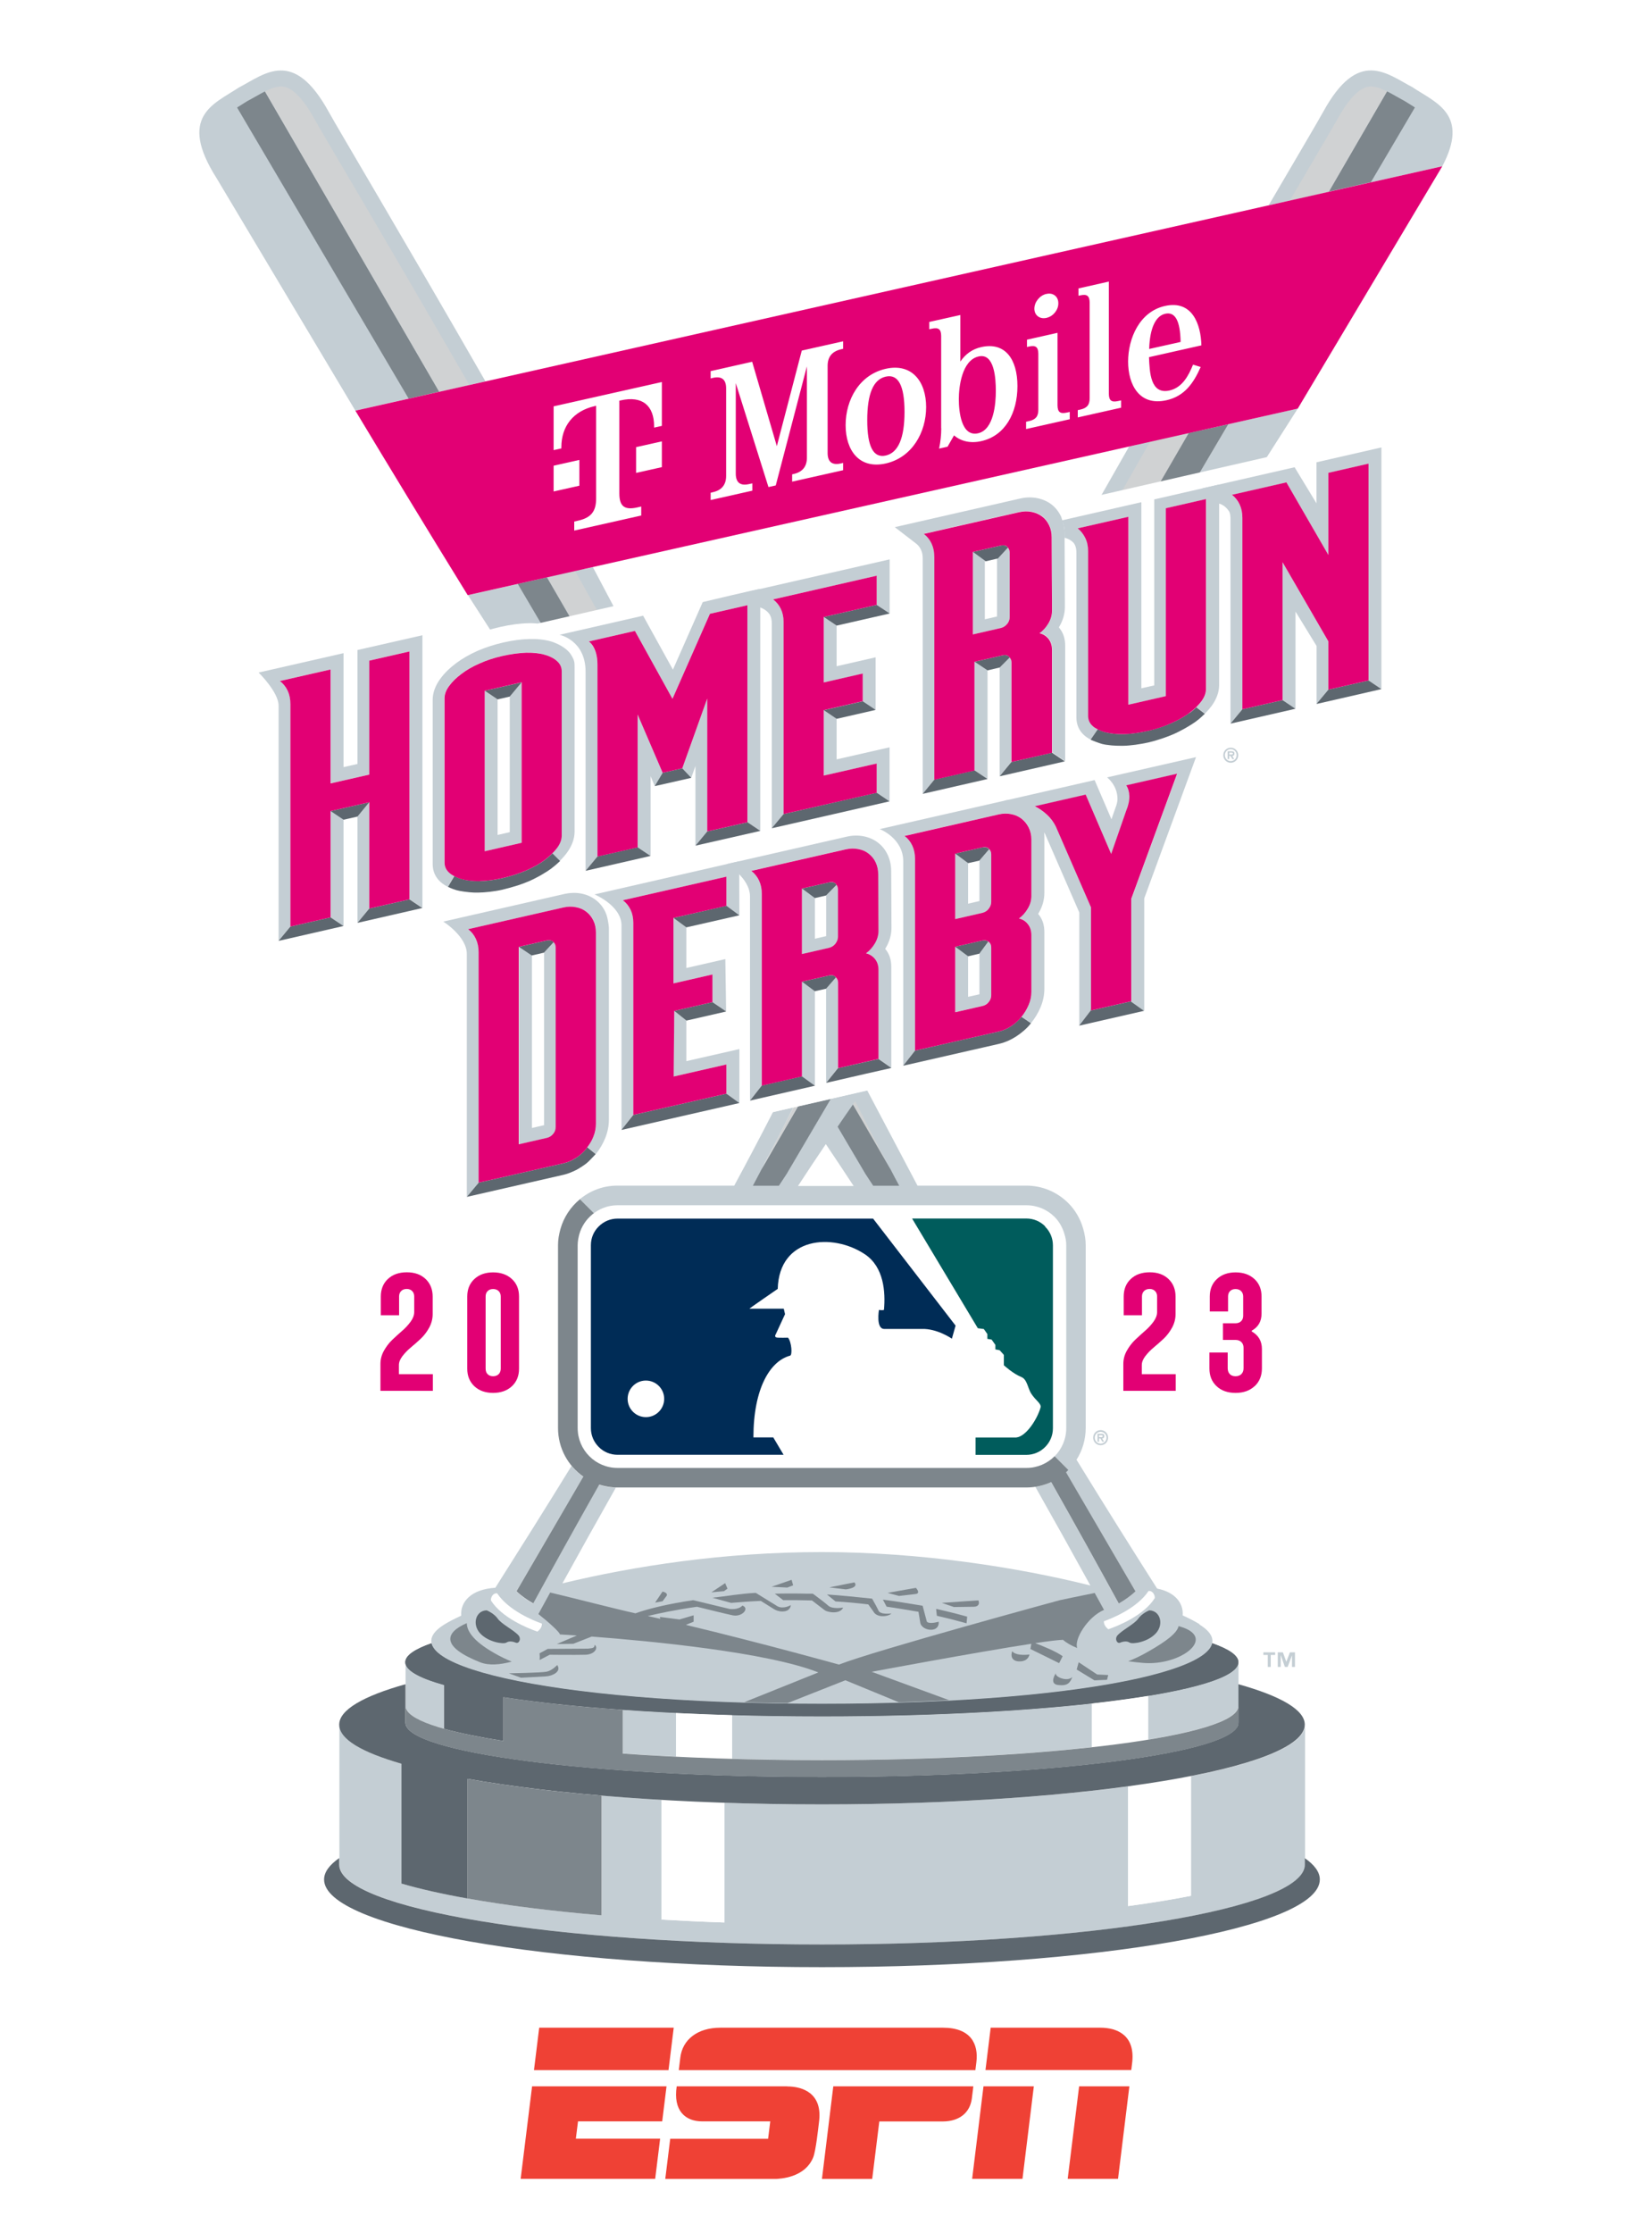 <?xml version="1.0" encoding="UTF-8"?><svg id="Layer_2" xmlns="http://www.w3.org/2000/svg" viewBox="0 0 183.46 247.86"><defs><style>.cls-1{fill:#002c56;}.cls-2{fill:#005c5c;}.cls-3{fill:#fff;}.cls-4{fill:#ef4135;}.cls-5{fill:#7d868c;}.cls-6{fill:#d0d2d3;}.cls-7{fill:#e20074;}.cls-8{fill:#c4ced4;}.cls-9{fill:#5d676f;}</style></defs><g id="Artwork"><rect class="cls-3" width="183.46" height="247.86"/><path class="cls-7" d="m44.28,152.55h3.79v1.85h-5.82v-2.99c0-.52.13-1.01.39-1.47.26-.46.57-.87.93-1.21.36-.34.73-.68,1.1-1,.37-.32.68-.66.94-1.02.26-.36.39-.71.39-1.07v-1.72c0-.25-.08-.45-.23-.6-.15-.15-.35-.23-.6-.23-.26,0-.47.08-.62.23-.15.15-.23.35-.23.6v2.09h-2.03v-2.07c0-.81.26-1.47.79-1.96.52-.49,1.22-.74,2.1-.74s1.56.25,2.08.74c.52.49.79,1.15.79,1.96v1.94c0,.53-.13,1.03-.39,1.51-.26.47-.57.88-.93,1.22-.36.34-.73.66-1.1.97-.37.31-.68.63-.94.97-.26.34-.39.67-.39.99v1.02Z"/><path class="cls-7" d="m56.85,153.89c-.53.49-1.23.74-2.09.74s-1.56-.25-2.08-.74c-.52-.49-.79-1.14-.79-1.94v-8.02c0-.8.26-1.45.79-1.94.52-.49,1.22-.74,2.08-.74s1.56.25,2.09.74c.53.49.79,1.14.79,1.94v8.02c0,.8-.27,1.45-.79,1.94Zm-2.7-1.34c.15.15.35.23.61.23s.47-.08.62-.23c.15-.15.23-.36.23-.62v-8c0-.25-.08-.45-.23-.6-.15-.15-.36-.23-.62-.23s-.46.08-.61.23c-.15.15-.22.35-.22.6v8c0,.26.07.47.22.62Z"/><path class="cls-7" d="m126.78,152.55h3.79v1.85h-5.82v-2.99c0-.52.13-1.01.39-1.47.26-.46.57-.87.93-1.21.36-.34.73-.68,1.1-1,.37-.32.68-.66.94-1.02.26-.36.39-.71.39-1.07v-1.72c0-.25-.08-.45-.23-.6-.15-.15-.35-.23-.6-.23-.26,0-.47.08-.62.23-.15.15-.23.35-.23.6v2.09h-2.03v-2.07c0-.81.26-1.47.79-1.96.52-.49,1.22-.74,2.1-.74s1.56.25,2.08.74c.52.49.79,1.15.79,1.96v1.94c0,.53-.13,1.03-.39,1.51-.26.47-.57.88-.93,1.22-.36.34-.73.66-1.1.97-.37.31-.68.63-.94.97-.26.34-.39.67-.39.99v1.02Z"/><path class="cls-7" d="m139.33,153.88c-.54.5-1.24.75-2.12.75s-1.58-.25-2.11-.75c-.53-.5-.79-1.15-.79-1.97v-1.76h2.03v1.74c0,.27.08.49.23.65.15.16.37.24.64.24s.49-.08.65-.24c.16-.16.24-.38.24-.65v-2.27c0-.26-.08-.47-.24-.63-.16-.16-.38-.24-.65-.24h-1.4v-1.85h1.4c.26,0,.46-.08.62-.23.15-.15.23-.35.23-.6v-2.14c0-.25-.08-.45-.23-.6-.15-.15-.36-.23-.62-.23s-.46.08-.61.23c-.15.15-.22.35-.22.6v1.66h-2.03v-1.66c0-.8.26-1.45.79-1.94.52-.49,1.22-.74,2.08-.74s1.56.25,2.09.74c.53.49.79,1.14.79,1.94v1.89c0,.86-.36,1.5-1.09,1.9v.09c.75.42,1.13,1.07,1.13,1.96v2.14c0,.81-.27,1.47-.8,1.97Z"/><polygon class="cls-3" points="92.52 133.82 89.96 133.93 53 40.79 142.26 20.66 92.52 133.82"/><path class="cls-3" d="m146.75,205.37v-13.92c0-2.4-2.35-4.27-7.37-5.86v-1.07c0-1.83-1.74-2.87-3.07-3.44-.27-.74-.88-1.57-2.12-2.35-.33-.2-.7-.41-1.12-.63-.35-1.4-1.43-2.73-3.39-3.36-3-4.73-5.71-9.06-8.25-13.2-.05-.24-1.62-2.88-1.69-2.99l-.38-.61.21,2.09c-1.37,0-5.7,3.4-6.07,4.04l-.53.92-1.54-2.43,1.97,3.39c1.34,2.37,2.69,4.78,4.1,7.31-8.53-1.81-17.87-2.83-26.2-2.83-10.11,0-19.17,1.39-25.21,2.62.98-1.77,3.39-6.01,4.8-8.48l.33-1.7c0-1.13-1.11.94-4.07-.69-2.62-1.44-3.16-1.55-3.68-1.55h0c-.37,0-.72.1-1.02.28-2.51,4.05-6.18,9.93-8.5,13.59-1.84.32-2.91,1.13-3.5,1.81-.46.53-.78,1.15-.94,1.81-.42.21-.79.42-1.12.62-1.25.77-1.85,1.6-2.12,2.35-1.34.57-3.07,1.62-3.07,3.44v.28h0v.79c-5.02,1.59-7.36,3.46-7.36,5.86v.52h0v13.4c-1.11.99-1.68,2.09-1.68,3.28,0,2.4,1.84,5.9,17.72,8.7,10.54,1.86,24.54,2.88,39.42,2.88s28.87-1.02,39.42-2.88c15.89-2.79,17.72-6.3,17.72-8.7,0-1.19-.56-2.29-1.68-3.28"/><path class="cls-3" d="m31.2,7.82c1.63,0,3.38,1.08,5.33,4.64.99,1.8,8.03,13.61,17.38,29.87l8.22,13.65,31.86,60.31,28.75-62.06c.9-1.58,1.78-3.14,2.66-4.67l15.5-26.78c3.32-5.67,5.51-9.38,6.03-10.33,1.94-3.55,3.69-4.64,5.33-4.64s3.21,1.13,4.69,1.9c2.57,1.7,6.28,2.99,3.24,8.73l-19.09,31.67-45.22,70.08,6.04,11.43h-7.08c-1.02-1.56-2.05-3.12-3.09-4.65-.3.44-.59.89-.89,1.34l-2.25,3.31h-7.03c1.47-2.72,2.91-5.46,4.31-8.18l.11-.03c-3.97-6.52-31.71-54.05-31.89-54.05l-2.14-3.3-12.48-20.49-15.39-25.77c-4.39-6.91-.31-8.26,2.45-10.09,1.48-.77,3.02-1.9,4.69-1.9m0-1.85c-1.8,0-3.31.86-4.65,1.62-.3.17-.6.34-.89.49l-.09.05-.08.05c-.28.18-.57.36-.87.54-1.62.99-3.63,2.23-4.2,4.69-.47,2.03.21,4.45,2.08,7.39l15.36,25.73,12.49,20.51,2.17,3.34.31.47c1.53,2.49,9.1,15.38,15.83,26.85,6.24,10.62,12.67,21.58,15.14,25.7-1.24,2.41-2.55,4.88-3.88,7.35l-1.47,2.73h11.26l.55-.85,1.48-2.3c.51.77,1.02,1.54,1.53,2.31l.55.84h11.34l-1.43-2.71-5.53-10.48,44.44-69.17,19.12-31.72.03-.04.02-.04c3.5-6.61-.56-9.1-2.99-10.59-.29-.18-.59-.36-.86-.54l-.08-.05-.09-.05c-.3-.15-.59-.32-.89-.49-1.33-.76-2.85-1.62-4.65-1.62-2.62,0-4.89,1.83-6.95,5.6-.36.66-1.63,2.82-3.54,6.09l-2.46,4.19-15.5,26.79c-.88,1.54-1.76,3.1-2.66,4.68l-.04.07-.03.07-27.18,58.68-30.12-57.01-.02-.05-.03-.04-8.22-13.65c-5.71-9.93-10.52-18.13-13.71-23.56-1.97-3.35-3.27-5.57-3.64-6.25-2.06-3.77-4.33-5.6-6.95-5.6"/><polygon class="cls-6" points="126.81 48.5 122.95 55.87 129.79 54.25 133.93 46.8 126.81 48.5"/><polygon class="cls-6" points="59.49 63.49 62.54 69.2 67.01 68.06 64.63 62.64 59.49 63.49"/><path class="cls-8" d="m68.23,67.52l-1.76.52c-.68-1.21-2.11-3.79-2.78-4.98l-3.24.51,3.17,5.46-4.9.97c-.92.02-.38.41-1.39.63l-1.42-.48c-.17.04-.84.44-1.01.48l-2.93-4.56,13.87-3.11,2.41,4.56Z"/><path class="cls-8" d="m36.53,12.46c-3.93-7.18-7.08-4.27-10.01-2.74-2.76,1.83-6.84,3.18-2.45,10.09l15.39,25.77,14.45-3.25c-9.35-16.26-16.39-28.07-17.38-29.87"/><polygon class="cls-5" points="63.6 69.03 60.74 64.1 57.5 64.82 60.55 70 63.6 69.03"/><path class="cls-5" d="m48.77,43.49L29.42,10.15c-.35.18-.71.38-1.08.59-.31.18-.62.35-.92.51-.29.19-.59.37-.89.56-.07.04-.14.08-.2.13l19.05,32.31,3.4-.77Z"/><path class="cls-6" d="m52.12,42.73c-5.24-9.1-9.53-16.43-12.07-20.76-1.66-2.82-4.68-7.94-5.07-8.66-.89-1.64-2.25-3.61-3.64-3.71-.58-.04-1.23.2-1.91.55l19.35,33.33,3.35-.75Z"/><path class="cls-8" d="m156.93,9.72c-2.94-1.53-6.09-4.45-10.01,2.74-.52.95-2.71,4.66-6.03,10.33l19.28-4.33c3.04-5.74-.67-7.03-3.24-8.73"/><path class="cls-8" d="m121.88,55.73c.9-1.58,2.64-4.63,3.51-6.16l2.32-.52c-.87,1.52-2.55,4.48-3.46,6.07l-1.68.75-.69-.14Z"/><polygon class="cls-8" points="136.41 47.09 132.9 53.03 140.14 51.6 144.12 45.36 136.41 47.09"/><path class="cls-5" d="m152.24,20.23l4.89-8.3c-.07-.04-.13-.08-.2-.13-.3-.19-.61-.37-.9-.56-.3-.16-.61-.33-.92-.51-.37-.21-.72-.41-1.08-.59l-6.46,11.13,4.67-1.05Z"/><polygon class="cls-5" points="132.84 53.14 136.41 47.09 132.01 48.08 128.64 53.89 132.84 53.14"/><path class="cls-6" d="m147.57,21.28l6.46-11.13c-.69-.35-1.33-.59-1.91-.55-1.39.1-2.75,2.07-3.64,3.71-.4.72-3.42,5.84-5.07,8.66-.05.09-.11.19-.17.29l4.33-.97Z"/><path class="cls-8" d="m132.26,197.17v13.29c-2.12.41-4.46.79-6.99,1.14v-13.29c-9.25,1.25-21.08,2-33.97,2-3.72,0-7.34-.06-10.85-.18v13.29c-2.39-.08-4.73-.19-6.99-.32v-13.29c-2.29-.13-4.5-.29-6.63-.47v13.29c-5.61-.48-10.64-1.11-14.88-1.87-2.82-.5-5.29-1.06-7.35-1.66v-13.29c-4.4-1.29-6.91-2.77-6.91-4.35v15.54c0,4.89,24.01,8.86,53.62,8.86s53.62-3.96,53.62-8.86v-15.54c0,2.18-4.76,4.17-12.65,5.71"/><path class="cls-9" d="m49.33,187.06v4.85c1.73.48,3.94.93,6.55,1.34v-4.85c8.48,1.31,21.19,2.14,35.4,2.14,25.55,0,46.25-2.69,46.25-6.01,0-.74-1.03-1.45-2.92-2.11-.87,3.5-17.5,6.69-43.34,6.69s-42.46-3.18-43.34-6.69c-1.88.66-2.92,1.36-2.92,2.11,0,.9,1.54,1.76,4.3,2.53"/><path class="cls-3" d="m80.44,213.42v-13.29c-2.39-.08-4.73-.19-6.99-.32v13.29c2.27.13,4.6.24,6.99.32"/><path class="cls-3" d="m132.26,210.46v-13.29c-2.12.41-4.46.8-6.99,1.14v13.29c2.54-.34,4.88-.72,6.99-1.14"/><path class="cls-8" d="m45.04,184.53v4.85c0,.91,1.54,1.77,4.3,2.54v-4.85c-2.76-.77-4.3-1.63-4.3-2.53"/><path class="cls-8" d="m69.16,194.66c1.89.13,3.87.25,5.92.35v-4.85c-2.04-.1-4.02-.22-5.92-.35v4.85Z"/><path class="cls-8" d="m81.3,190.4v4.85c3.22.09,6.56.14,9.98.14,11.44,0,21.91-.54,29.98-1.43v-4.85c-8.07.89-18.54,1.43-29.98,1.43-3.43,0-6.77-.05-9.98-.14"/><path class="cls-8" d="m127.5,188.27v4.85c6.28-1.03,10.04-2.33,10.04-3.74v-4.85c0,1.41-3.75,2.71-10.04,3.74"/><path class="cls-9" d="m44.58,195.81v13.29c2.06.6,4.53,1.16,7.35,1.66v-13.29c9.79,1.75,23.8,2.84,39.35,2.84,29.61,0,53.62-3.97,53.62-8.86,0-1.64-2.69-3.17-7.37-4.48v4.28c0,3.32-20.71,6.01-46.25,6.01s-46.25-2.69-46.25-6.01v-4.28c-4.68,1.31-7.36,2.85-7.36,4.48s2.51,3.07,6.91,4.35"/><path class="cls-9" d="m144.91,206.27v.73c0,4.89-24.01,8.86-53.62,8.86s-53.62-3.96-53.62-8.86v-.73c-1.09.76-1.68,1.56-1.68,2.38,0,5.37,24.75,9.73,55.29,9.73s55.29-4.35,55.29-9.73c0-.82-.58-1.62-1.68-2.38"/><path class="cls-9" d="m49.33,187.06v4.85c1.73.48,3.94.93,6.55,1.34v-4.85c8.48,1.31,21.19,2.14,35.4,2.14,25.55,0,46.25-2.69,46.25-6.01,0-.74-1.03-1.45-2.92-2.11-.87,3.5-17.5,6.69-43.34,6.69s-42.46-3.18-43.34-6.69c-1.88.66-2.92,1.36-2.92,2.11,0,.9,1.54,1.76,4.3,2.53"/><path class="cls-3" d="m81.3,195.26v-4.85c-2.13-.06-4.22-.14-6.23-.24v4.85c2.01.1,4.1.18,6.23.24"/><path class="cls-3" d="m127.5,193.12v-4.85c-1.87.3-3.95.58-6.23.84v4.85c2.28-.25,4.37-.53,6.23-.84"/><path class="cls-5" d="m51.93,210.76c4.24.76,9.27,1.39,14.88,1.87v-13.29c-5.61-.47-10.64-1.11-14.88-1.87v13.29Z"/><path class="cls-5" d="m91.29,195.4c-8.02,0-15.56-.27-22.13-.73v-4.85c-5.08-.36-9.57-.84-13.27-1.41v4.85c-6.77-1.05-10.85-2.4-10.85-3.87v1.88c0,3.32,20.71,6.01,46.25,6.01s46.25-2.69,46.25-6.01v-1.88c0,3.32-20.71,6.01-46.25,6.01"/><path class="cls-8" d="m133.22,180.31c-.5-.31-1.14-.64-1.88-.98.1-1.31-.78-2.57-2.84-2.98-2.71-4.26-5.75-9.09-8.95-14.3.65-1.02,1.02-2.23,1.02-3.52v-20.31c0-.57-.09-1.16-.27-1.79-.31-1.11-.89-2.1-1.67-2.88-1.25-1.24-2.9-1.93-4.66-1.93h-12.08l-5.59-10.58-7.69,1.77-4,6.9c1.17-2.21,2.34-4.47,3.5-6.78l-2.26.51c-1.4,2.73-2.84,5.46-4.31,8.18h-12.98c-1.53,0-2.97.52-4.17,1.51l1.55,1.55c-.06.04-.12.09-.17.13-.69.57-1.2,1.33-1.45,2.21-.11.38-.18.78-.18,1.2v20.31c0,2.44,1.98,4.43,4.43,4.43h45.41c1.22,0,2.33-.49,3.13-1.3l1.53,1.53c-.09.08-.17.17-.26.25l7.71,13.22c-.56.54-1.22.98-1.86,1.35-2.11-3.86-4.66-8.48-7.5-13.48-.55.26-1.15.44-1.78.53.01,0,.02,0,.03,0,2.18,3.85,4.23,7.53,6.11,10.95-8.11-2.03-18.93-3.71-29.82-3.71s-20.82,1.55-28.81,3.47c1.83-3.32,3.82-6.89,5.93-10.62.05,0,.11,0,.16,0-.71,0-1.39-.11-2.02-.32-2.77,4.89-5.26,9.41-7.33,13.19-.64-.36-1.29-.81-1.86-1.35l7.43-12.73c-.53-.37-1-.82-1.4-1.33.03.04.07.09.1.13-3.02,4.91-5.89,9.46-8.46,13.52-2.73.17-3.91,1.6-3.79,3.1-.74.34-1.38.67-1.88.98-6.8,4.22,10.94,8.8,41.93,8.8s48.73-4.58,41.93-8.8m-44.58-48.68c1.02-1.56,2.05-3.12,3.09-4.65,1.03,1.54,2.07,3.09,3.09,4.65h-6.18Z"/><path class="cls-3" d="m118.41,152.32v-14.09c0-.42-.07-.81-.19-1.2-.21-.74-.58-1.41-1.11-1.94-.8-.8-1.91-1.29-3.13-1.29h-45.41c-1.07,0-2.03.39-2.8,1.02-.69.57-1.2,1.33-1.45,2.21-.11.39-.18.78-.18,1.2v20.31c0,2.44,1.98,4.43,4.43,4.43h45.41c2.45,0,4.43-1.98,4.43-4.43v-6.22Z"/><path class="cls-2" d="m116.07,136.14c-.56-.56-1.29-.87-2.09-.87h-12.69l7.3,12.18.67.09.39.56v.53l.47.08.42.59v.5l.47.09s.47.5.47.53v1.14s1.03.95,1.95,1.31c.64.25.72,1.28,1.09,1.84.5.78,1.17,1.11,1.03,1.56-.33,1.19-1.56,3.2-2.7,3.31,0,0-2.84,0-4.51,0v1.93h5.63c1.63,0,2.96-1.33,2.96-2.95v-20.31c0-.79-.31-1.53-.87-2.08"/><path class="cls-1" d="m85.87,159.57h-2.2c0-5.45,1.86-8.48,4.06-9.07.3-.05.17-1.56-.22-2,0,0-1.06.03-1.28-.02-.28-.09-.08-.36-.08-.36l1.03-2.23-.14-.61h-3.81c-.06,0,3.14-2.2,3.14-2.2.16-5.79,6.09-6.23,9.68-3.84,2.12,1.42,2.29,4.2,2.12,6.15-.03.11-.56.03-.56.03,0,0-.36,2.11.59,2.11h4.17c1.7-.06,3.34,1.08,3.34,1.08l.41-1.45-9.16-11.88h-28.38c-.79,0-1.53.31-2.09.87-.56.55-.87,1.29-.87,2.08v20.31c0,.79.31,1.53.87,2.09.55.56,1.3.87,2.09.87h18.44c-.46-.77-.98-1.65-1.14-1.92m-14.15-6.32c1.12,0,2.03.91,2.03,2.03,0,1.12-.91,2.03-2.03,2.03-1.12,0-2.03-.91-2.03-2.03,0-1.12.91-2.03,2.02-2.03"/><path class="cls-7" d="m39.46,45.58c3.73,6.2,7.96,13.16,12.48,20.49l92.18-20.71,16.05-26.9-120.71,27.13Z"/><path class="cls-6" d="m94.71,122.62l4.12,7.11c-1.29-2.44-2.57-4.93-3.86-7.49-.09.13-.18.26-.27.38"/><path class="cls-8" d="m121.4,159.6c0,.47.37.84.83.84s.83-.37.83-.84-.37-.84-.83-.84-.83.37-.83.84m1.48,0c0,.37-.29.66-.65.66s-.65-.28-.65-.66.29-.65.65-.65.65.28.65.65"/><path class="cls-8" d="m121.88,160.04h.18v-.35h.15l.2.35h.2l-.21-.35c.16-.01.24-.1.24-.26,0-.23-.14-.27-.34-.27h-.42v.87Zm.18-.71h.2c.09,0,.2,0,.2.09s-.06.12-.16.12h-.25v-.21Z"/><path class="cls-8" d="m136.68,83c-.46,0-.83.37-.83.84s.37.84.83.84.83-.37.83-.84-.37-.84-.83-.84m0,1.49c-.36,0-.65-.28-.65-.66s.29-.66.65-.66.65.28.65.66-.29.66-.65.66"/><path class="cls-8" d="m137.09,83.67c0-.23-.14-.27-.34-.27h-.42v.87h.18v-.35h.15l.2.35h.2l-.21-.35c.16-.01.24-.1.24-.26m-.33.1h-.24v-.21h.2c.08,0,.2,0,.2.09s-.06.12-.16.12"/><polygon class="cls-8" points="143.25 183.43 142.85 184.48 142.47 183.43 141.9 183.43 141.9 185.05 142.23 185.05 142.23 183.76 142.24 183.76 142.69 185.05 143 185.05 143.48 183.76 143.48 185.05 143.81 185.05 143.81 183.43 143.25 183.43"/><polygon class="cls-8" points="140.3 183.72 140.79 183.72 140.79 185.05 141.12 185.05 141.12 183.72 141.61 183.72 141.61 183.43 140.3 183.43 140.3 183.72"/><path class="cls-5" d="m98.84,129.72l-4.12-7.1c-.57.81-1.14,1.63-1.7,2.46l3.09,5.24c.29.44.57.87.86,1.31h2.89c-.34-.63-.68-1.27-1.01-1.91"/><path class="cls-5" d="m84.62,129.72c-.34.64-.68,1.28-1.01,1.91h2.89c.29-.44.57-.88.86-1.31l4.89-8.31-3.63.82-4,6.9Z"/><path class="cls-5" d="m54.91,183.52c-2.44-1.38-3.06-2.51-3.07-3.33-2.4,1.03-2.94,2.59,1.47,4.34.97.39,2.24.28,3.52-.07-.57-.23-1.21-.53-1.92-.94"/><path class="cls-5" d="m130.89,180.51c-.17.78-1.35,1.69-3.47,2.89-.79.45-1.5.78-2.13,1.02.62.09,1.18.14,1.61.18,4.22.39,8.46-2.89,3.98-4.08"/><path class="cls-5" d="m81.19,177.94c1.04-.09,2.14-.17,3.3-.22l1.49.93s.53.34,1.18.22c.66-.12.66-.68.66-.68,0,0-.83.49-1.49.12l-2.4-1.48c-1.69.08-3.35.38-4.82.54l2.08.57Z"/><polygon class="cls-5" points="80.79 176.36 80.53 175.75 79 176.77 80.4 176.64 80.79 176.36"/><polygon class="cls-5" points="88.08 175.99 87.91 175.38 85.68 176.15 87.43 176.24 88.08 175.99"/><path class="cls-5" d="m74.02,177.17s.26-.31-.44-.49l-.83,1.23.83-.15.44-.59Z"/><path class="cls-5" d="m94.9,175.66l-2.8.56,1.83.22s1.49-.15.96-.77"/><path class="cls-5" d="m101.71,176.95c.57-.09,0-.68,0-.68l-3.14.56,1.27.34,1.88-.22Z"/><path class="cls-5" d="m108.13,178.37c.61,0,.66-.43.52-.71l-4.06.28,1.35.46,2.18-.03Z"/><path class="cls-5" d="m86.04,176.92l.94.72c1.03-.01,2.1,0,3.19.03l1.36,1.04c.35.31,1.79.52,2.1-.25,0,0-1.18.22-1.66-.22-.27-.25-1.06-.85-1.7-1.32h-.56c-1.26-.03-2.49-.03-3.67,0"/><path class="cls-5" d="m96.42,178.1l.57.79c.35.71,1.62.62,2.01.22,0,0-1.22.18-1.44-.31-.13-.29-.46-.9-.71-1.33-1.6-.17-3.78-.39-5.01-.46l.94.77c1.18.07,2.41.18,3.65.33"/><path class="cls-5" d="m102,178.92l.19,1.17c.04.49.66.89,1.31.83.65-.06.79-.56.74-.89,0,0-1.01.31-1.31,0l-.47-1.77c-1.63-.27-3.02-.5-4.41-.68l.41.78c1.11.16,2.25.35,3.54.57"/><path class="cls-5" d="m107.34,180.21l.07-.74c-1.15-.32-2.3-.61-3.45-.86l.08.76c1.09.25,2.2.53,3.31.84"/><path class="cls-5" d="m112.41,183.3c-.22.62.04,1.02.52,1.11.48.09,1.22,0,1.4-.74-.7.09-1.62.06-1.92-.37"/><path class="cls-5" d="m122.61,178.73c-.34-.62-.69-1.25-1.04-1.89-1.38.27-3.87.8-3.87.8,0,0-20.56,5.59-24.53,7.15,0,0-8.27-2.31-17.01-4.41l.87-.35v-.71l-1.57.46-2.18-.28.05.21c-.47-.11-.93-.21-1.39-.31,1.06-.26,2.94-.67,5.46-1.03,1.24.31,3.25.8,3.96.95,1.05.22,1.92-.77,1.09-1.08-.48.52-1.44.37-1.44.37l-4.03-.97c-2.79.41-5,.95-6.41,1.46-1.81-.39-6.82-1.68-9.47-2.31-.45.81-.88,1.61-1.31,2.39,1.06.83,2.37,2.01,2.39,2.26.33.02.97.06,1.88.12l-2.22.95,1.83-.03,2.04-.8c6.47.49,19.51,1.73,25.17,3.98l-8.24,3.31c1.56.05,3.16.08,4.81.1l6.43-2.54,5.93,2.44c1.93-.06,3.79-.13,5.59-.23l-8.6-3.15s11.53-2.16,17.73-3.11l-.1.58c.74.37,3.19,1.57,3.19,1.57l.39-.77c-.72-.53-2.3-1.17-3.05-1.45,1.46-.22,2.58-.36,3.09-.37.38.34.93.65,1.58.91-.38-.91,1.12-3.45,2.99-4.24"/><path class="cls-5" d="m117.26,185.74s-.83,1.2.26,1.32c1.09.12,1.31-.28,1.57-.89-.61.59-2.01-.06-1.83-.43"/><polygon class="cls-5" points="119.79 184.53 119.57 185.34 121.54 186.54 122.94 186.48 123.07 185.95 121.84 185.89 119.79 184.53"/><path class="cls-5" d="m66.03,182.59c0,.34-.13.37-.74.43l-4.46.03-.91.49c.03.25.03.49.01.74l1.11-.58s2.75.03,3.93,0c1.18-.03,1.49-.86,1.05-1.11"/><path class="cls-5" d="m60.7,185.58c-.61.12-4.19.18-4.19.18l1.35.49,2.75-.15c.7-.03,1.79-.52,1.27-1.26,0,0-.57.62-1.18.74"/><path class="cls-9" d="m57.57,181.53c.36.42.05.97-.28.83-.33-.14-.76-.21-1.06-.01-.3.2-2.01-.04-2.92-1.04-.91-1-.47-2.52.74-2.54,0,0,.81.32,1.23.93.42.6,1.81,1.28,2.29,1.84"/><path class="cls-9" d="m124.11,181.53c-.36.42-.05.97.28.83.33-.14.76-.21,1.06-.01.3.2,2.01-.04,2.92-1.04.91-1,.47-2.52-.74-2.54,0,0-.81.32-1.23.93-.43.6-1.81,1.28-2.29,1.84"/><polygon class="cls-6" points="88.12 122.94 88.62 122.83 84.61 129.72 88.12 122.94"/><path class="cls-3" d="m55.21,176.88c1.27,1.91,4.03,3.03,4.97,3.36.02.42-.28.72-.5.89-1.06-.37-3.94-1.52-5.16-3.46-.03-.27.18-.84.69-.79"/><path class="cls-3" d="m127.55,176.62c-1.27,1.91-4.03,3.03-4.96,3.36-.02.42.28.72.49.89,1.07-.37,3.94-1.52,5.16-3.46.03-.27-.18-.84-.69-.79"/><path class="cls-5" d="m118.39,163.44c.09-.08.17-.16.26-.25l-1.53-1.53c-.8.8-1.91,1.3-3.13,1.3h-45.41c-2.45,0-4.43-1.99-4.43-4.43v-20.31c0-.42.08-.81.18-1.2.25-.88.76-1.64,1.45-2.21.05-.04.11-.09.17-.13l-1.55-1.55c-1.04.86-1.79,2-2.16,3.3-.18.65-.27,1.21-.27,1.79v20.31c0,2.23,1.11,4.2,2.81,5.39l-7.42,12.73c.56.54,1.22.98,1.86,1.35,2.07-3.79,4.57-8.3,7.33-13.19.64.2,1.32.32,2.02.32h45.41c.98,0,1.92-.22,2.76-.6,2.83,5,5.39,9.62,7.5,13.48.63-.36,1.29-.81,1.86-1.35l-7.71-13.22Z"/><path class="cls-3" d="m68.65,127.41l60.16-13.81v-13.58s6.45-17.58,6.45-17.58l19.91-4.56v-30.44l-36.26,8.28c-.3-.42-.67-.8-1.08-1.12-.67-.52-1.45-.86-2.31-1.03-.85-.17-1.75-.15-2.67.06l-17.54,4,3.44,2.67-21.97,5.02-2.22,5.04-2.23-4.03-12.61,2.89c-.31-.02-.61-.05-.95-.04-2,.04-4.47.6-6.44,1.46-1.02.45-1.94.98-2.71,1.56-.35.26-.65.54-.95.82v-4.71l-23.5,5.36,2.31,2.26c.82.8,1.65,2,1.69,2.42v28.46l17.37-4.11,1.75,1.11c.73.46,1.79,1.47,1.79,2.09v29.23l12.89-2.99s3.75-.67,5.67-4.73"/><polygon class="cls-8" points="74.79 101.9 74.79 109.17 79.12 108.18 79.12 109.47 79.12 111.25 80.64 112.29 80.55 106.47 76.22 107.46 76.22 102.95 74.79 101.9"/><polygon class="cls-8" points="74.8 119.51 80.67 118.17 80.67 119.46 80.67 121.41 82.11 122.45 82.11 116.46 76.22 117.8 76.22 113.3 74.88 112.22 74.8 119.51"/><path class="cls-8" d="m70.33,103.74v-1.29c0-.55-.1-1.03-.3-1.45-.2-.42-.48-.77-.86-1.06l11.5-2.62v3.24l1.42,1.04h.02s-.02-5.99-.02-5.99l-16.07,3.68s3,1.24,3,3.45v22.69l1.31-1.67v-20.03Z"/><polygon class="cls-9" points="74.79 101.9 76.22 102.95 82.11 101.61 82.09 101.6 80.67 100.55 74.79 101.9"/><polygon class="cls-9" points="74.79 119.51 74.8 119.51 74.88 112.22 74.79 119.51"/><polygon class="cls-9" points="74.88 112.22 76.23 113.3 80.64 112.29 80.56 112.23 79.12 111.25 74.88 112.22"/><polygon class="cls-9" points="70.33 123.77 69.01 125.44 82.11 122.45 80.67 121.41 70.33 123.77"/><path class="cls-7" d="m74.8,119.51l5.87-1.34v3.24l-10.34,2.36v-21.32c0-.55-.1-1.03-.3-1.45-.2-.42-.48-.77-.86-1.06l11.5-2.62v3.24l-5.88,1.34v7.27l4.33-.99v3.07l-4.24.97-.07,7.29Z"/><polygon class="cls-8" points="89.06 119.5 90.5 120.53 90.5 110.04 89.06 108.98 89.06 119.5"/><path class="cls-8" d="m98.3,105.33s.04-.06.06-.09c.42-.71.64-1.46.64-2.24l-.03-6.27c0-.66-.13-1.28-.39-1.83-.25-.54-.61-1-1.07-1.35-.45-.35-.99-.59-1.59-.71-.61-.12-1.26-.11-1.93.05l-13.31,3.04h0s2.61,1.52,2.61,3.59v22.66l1.31-1.67v-21.29c0-.55-.1-1.04-.3-1.47-.2-.43-.48-.79-.86-1.08l10.48-2.39c.48-.11.95-.12,1.39-.03.44.09.83.26,1.15.51.33.25.59.58.78.98.18.4.28.84.28,1.32l.03,6.27c0,.48-.13.95-.4,1.39-.26.45-.6.82-.99,1.1.4.09.73.29.99.62.26.33.4.73.4,1.22v9.88l1.43,1v-11.22c0-.77-.21-1.42-.64-1.94-.02-.02-.04-.04-.06-.07"/><path class="cls-8" d="m93.06,110.35v-1.29c0-.23-.09-.41-.23-.55l-1.09,1.25v10.45l1.31-1.63v-8.23Z"/><path class="cls-8" d="m91.75,103.92l-1.25.29v-4.5l-1.43-1.06v7.27l3.01-.69c.29-.07.52-.22.71-.46.19-.24.28-.49.28-.76v-5.29c0-.2-.06-.35-.16-.49l-1.16,1.18v4.5Z"/><path class="cls-9" d="m92.78,108.43c-.19-.16-.42-.2-.71-.14l-3.01.69,1.43,1.06,1.25-.28,1.09-1.25s-.03-.05-.06-.07"/><polygon class="cls-9" points="84.6 120.51 83.29 122.18 90.5 120.53 89.06 119.49 84.6 120.51"/><polygon class="cls-9" points="93.06 118.58 91.75 120.21 93.12 119.9 94.5 119.58 96.24 119.18 97.62 118.87 98.99 118.56 97.56 117.56 93.06 118.58"/><path class="cls-9" d="m92.07,97.95l-3.01.69,1.43,1.06,1.25-.29,1.16-1.18c-.04-.05-.07-.12-.12-.16-.19-.14-.42-.18-.71-.12"/><path class="cls-7" d="m89.06,108.98l3.01-.69c.29-.07.52-.02.71.14.02.02.03.05.06.08.14.15.23.32.23.55v9.52l4.49-1.03v-9.88c0-.48-.13-.89-.4-1.22-.26-.32-.6-.53-.99-.62.4-.29.73-.66.99-1.1.26-.44.4-.91.4-1.39l-.03-6.27c0-.48-.1-.93-.28-1.32-.18-.4-.45-.72-.78-.98-.33-.26-.71-.43-1.16-.51-.44-.09-.9-.08-1.39.03l-10.48,2.39c.38.29.66.65.86,1.08.2.43.3.92.3,1.47v21.29l4.46-1.02v-10.51Zm4-10.27v5.29c0,.26-.1.52-.28.76-.19.24-.42.39-.71.46l-3.01.69v-7.27l3.01-.69c.29-.07.52-.03.71.12.05.04.08.1.12.16.09.13.16.29.16.49"/><path class="cls-8" d="m108.76,110.38l-1.25.28v-4.51l-1.43-1.06v7.27l3.01-.69c.28-.07.52-.21.71-.44.19-.23.28-.49.28-.77v-5.29c0-.27-.09-.47-.28-.63-.01,0-.03,0-.04-.02l-.99,1.34v4.51Z"/><path class="cls-8" d="m115.98,99.14v-6.28c0-.18-.04-1.05-.05-1.22-.16-.27-.38-.69-.64-.94-.34-.32-3.28-1.92-3.28-1.92l-14.31,3.26s2.61,1,2.61,3.59v22.66h.02s1.3-1.67,1.3-1.67v-21.29c0-.55-.1-1.04-.3-1.47-.2-.43-.48-.79-.86-1.08l10.45-2.38c.48-.11.94-.12,1.38-.03.44.09.82.26,1.16.51.33.25.59.58.79.98.2.4.3.83.3,1.32v6.28c0,.48-.13.95-.4,1.39-.26.44-.59.81-.98,1.1.39.09.72.29.98.62.27.33.4.73.4,1.22v6.31c0,.48-.1.96-.3,1.44-.2.48-.46.91-.79,1.32,0,0,0,0-.01.01l1.05.71c.44-.55.8-1.15,1.06-1.77.28-.67.42-1.36.42-2.04v-6.31c0-.77-.21-1.42-.63-1.93-.02-.03-.04-.05-.06-.08.02-.03.04-.06.06-.1.42-.71.63-1.46.63-2.23"/><path class="cls-8" d="m108.76,100.03l-1.25.29v-4.5l-1.43-1.06v7.27l3.01-.69c.28-.06.52-.22.71-.46.19-.24.28-.49.28-.76v-5.29c0-.25-.08-.43-.22-.57l-1.09,1.27v4.5Z"/><path class="cls-9" d="m109.09,94.07l-3.01.69,1.43,1.06,1.25-.28,1.09-1.27s-.03-.05-.06-.07c-.18-.14-.42-.18-.71-.12"/><path class="cls-9" d="m112.3,113.91c-.44.29-.9.49-1.38.6l-9.3,2.12-1.3,1.66-.02.02,10.61-2.42c.87-.2,1.54-.57,1.98-.86.44-.29,1.16-.84,1.6-1.44l-1.05-.71c-.33.4-.71.74-1.14,1.03"/><path class="cls-9" d="m106.08,105.1l1.43,1.06,1.25-.29.99-1.34c-.18-.13-.4-.18-.67-.12l-3.01.69Z"/><path class="cls-7" d="m112.3,113.91c.43-.28.82-.63,1.14-1.03,0,0,0,0,.01-.01.33-.41.59-.85.79-1.32.2-.47.3-.95.3-1.44v-6.31c0-.48-.13-.89-.4-1.22-.26-.33-.59-.53-.98-.62.39-.28.72-.65.98-1.1.27-.44.4-.91.4-1.39v-6.28c0-.48-.1-.92-.3-1.32-.2-.4-.46-.72-.79-.98-.33-.25-.72-.43-1.16-.51-.44-.09-.9-.08-1.38.03l-10.45,2.39c.38.29.66.65.86,1.08.2.43.3.92.3,1.47v21.28l9.3-2.12c.48-.11.94-.31,1.38-.6m-2.5-9.36c.19.15.28.36.28.63v5.29c0,.29-.09.54-.28.77-.18.23-.42.38-.71.44l-3.01.69v-7.27l3.01-.69c.27-.06.49-.02.67.12.01.01.03.01.04.02m.28-9.72v5.29c0,.26-.09.52-.28.76-.18.24-.42.39-.71.46l-3.01.69v-7.27l3.01-.69c.29-.06.53-.03.71.12.03.02.04.05.06.08.14.14.22.32.22.57"/><path class="cls-8" d="m122.93,86.29s1.17.85,1.17,2.41h0c0,.27-.07.6-.26,1.08l-.41,1.17-1.87-4.35-10.06,2.3s3.72,1.9,4.42,3.45c.03.08.09.14.13.21l3.81,8.74v12.55h.02s1.26-1.66,1.26-1.66l.04-.36v-11.08l-3.9-8.96c-.24-.49-.57-.93-.98-1.31-.41-.38-.86-.7-1.37-.96l5.65-1.29,2.83,6.59,1.67-4.81c.24-.6.36-1.14.35-1.61-.01-.47-.13-.87-.35-1.2l5.65-1.29-5.09,13.89v11.37h-.04s0,.02,0,.02l1.43,1.03h.04v-12.49l5.75-15.68-9.88,2.25Z"/><polygon class="cls-9" points="125.59 111.16 121.17 112.17 121.17 111.82 121.13 112.18 119.87 113.83 119.85 113.86 127.03 112.22 127.02 112.2 125.59 111.18 125.59 111.16"/><path class="cls-7" d="m125.59,111.16h.04v-11.38l5.09-13.89-5.65,1.29c.22.33.33.72.35,1.2.01.47-.1,1.01-.35,1.61l-1.67,4.81-2.83-6.59-5.65,1.29c.51.26.96.58,1.37.96.41.38.73.82.97,1.31l3.9,8.96v11.44l4.42-1.01Z"/><path class="cls-8" d="m67.55,102.43c-.06-.41-.15-.81-.32-1.18-.25-.54-.61-.99-1.07-1.34-.45-.35-.99-.59-1.59-.71-.61-.12-1.26-.1-1.93.05l-13.41,3.06s2.61,1.63,2.61,3.59v26.96h.02s1.3-1.57,1.3-1.57v-25.59c0-.55-.1-1.04-.3-1.47-.2-.43-.48-.79-.86-1.08l10.58-2.41c.48-.11.95-.12,1.39-.04.44.09.83.26,1.16.51.33.26.59.58.78.98.19.4.28.84.28,1.32v21.22c0,.49-.09.96-.28,1.44-.17.42-.4.81-.68,1.18l.94.76c.45-.55.8-1.16,1.06-1.81.26-.66.39-1.34.39-2v-21.23c0-.23-.04-.44-.07-.66"/><path class="cls-8" d="m65.51,128.81s-.08.08-.12.12c.04-.04.08-.08.12-.12"/><path class="cls-8" d="m61.73,105.17c0-.25-.09-.44-.23-.58l-1.08,1.17v19.15l-1.35.31v-19.15l-1.43-.96v21.92l3.11-.71c.29-.06.52-.22.71-.44.19-.23.28-.48.28-.77v-19.94Z"/><path class="cls-8" d="m63.69,130.03s-.08.04-.12.05c.04-.02.08-.04.12-.05"/><path class="cls-8" d="m64.57,129.56s.03-.02.05-.03c-.04.03-.08.05-.13.08.03-.02.05-.03.08-.04"/><path class="cls-9" d="m60.41,105.76l1.08-1.17s-.03-.05-.05-.07c-.19-.14-.43-.18-.71-.12l-3.11.71,1.43.96,1.35-.31Z"/><path class="cls-9" d="m65.13,127.5c-.33.41-.72.75-1.16,1.04-.44.29-.9.49-1.39.6l-9.42,2.15-1.3,1.56-.02.02,10.73-2.45c.34-.08.68-.2.99-.34.04-.02.08-.03.12-.05.19-.09.37-.17.5-.25.11-.06.19-.12.29-.18.04-.03.08-.05.13-.08.28-.18.54-.37.75-.57.01,0,.02-.02.03-.03.04-.04.08-.08.12-.12.33-.33.65-.68.65-.68l-.94-.76s-.06.09-.09.14"/><path class="cls-7" d="m63.97,128.54c.44-.29.83-.63,1.16-1.04.03-.04.06-.09.09-.14.28-.37.52-.76.68-1.18.19-.47.28-.95.28-1.44v-21.22c0-.48-.09-.93-.28-1.32-.19-.4-.45-.72-.78-.98-.33-.26-.72-.43-1.16-.51-.44-.09-.9-.08-1.39.03l-10.58,2.41c.38.29.66.65.86,1.08.2.43.3.92.3,1.47v25.59l9.42-2.15c.48-.11.95-.31,1.39-.6m-2.53-2.66c-.19.23-.43.38-.71.44l-3.11.71v-21.92l3.11-.71c.28-.06.52-.02.71.12.02.02.03.05.05.07.14.14.23.33.23.58v19.94c0,.29-.09.55-.28.77"/><path class="cls-8" d="m60.37,96.97c-.19.12-.39.23-.59.34.2-.11.4-.22.59-.34"/><path class="cls-8" d="m57.12,98.37s-.06.02-.09.03c.03-.01.06-.02.09-.03"/><path class="cls-8" d="m63.38,72.63c-.44-.68-1.42-1.12-1.42-1.12-.24-.11-.48-.22-.76-.3-.68-.2-1.49-.29-2.4-.27-1.76.03-4.02.55-5.76,1.31-.9.4-1.7.86-2.37,1.36-.72.54-1.32,1.12-1.77,1.74-.56.76-.85,1.57-.85,2.34v18.25c0,.77.3,1.44.85,1.95.24.22.52.4.83.56l.71-1.19h0c-.22-.12-.41-.25-.57-.4-.34-.31-.51-.68-.51-1.12v-18.25c0-.44.17-.89.51-1.36.34-.46.8-.91,1.37-1.33.57-.43,1.25-.81,2.02-1.16.78-.34,1.61-.61,2.49-.82.88-.2,1.91-.35,2.7-.37.79-.02,1.47.06,2.04.23.57.17,1.03.4,1.37.71.34.31.51.68.51,1.12v18.25c0,.44-.17.89-.51,1.36-.15.2-.33.4-.53.6h0s.84.85.84.85c.29-.29.55-.58.78-.89.56-.76.86-1.57.86-2.35v-18.25c0-.55,0-.79-.44-1.46"/><polygon class="cls-8" points="56.61 77.33 56.61 92.38 55.26 92.69 55.26 77.64 53.83 76.68 53.83 94.5 57.93 93.56 57.93 75.75 56.61 77.33"/><path class="cls-8" d="m52.09,99.06c-.2-.02-.39-.04-.58-.07.19.03.38.05.58.07"/><polygon class="cls-9" points="56.61 77.33 57.93 75.75 53.83 76.68 55.26 77.64 56.61 77.33"/><path class="cls-9" d="m61.35,94.73c-.25.25-.52.49-.84.73-.57.43-1.25.81-2.04,1.16-.79.35-1.83.67-2.7.87-.88.2-1.71.31-2.49.32-.78.01-1.45-.07-2.02-.23-.3-.09-.56-.2-.8-.32h0s-.71,1.19-.71,1.19h0s.37.2.94.37c.22.06.52.12.84.16.19.03.38.05.58.07.33.03.66.05.96.04.78-.01,1.84-.12,2.71-.32.44-.1,1.15-.3,1.66-.46.03-.01.06-.02.1-.03.47-.16.92-.33,1.29-.49.3-.13.63-.3.96-.48.21-.11.4-.22.59-.34.32-.19.62-.38.84-.55.57-.43.98-.84.98-.84l-.84-.84h0Z"/><path class="cls-7" d="m53.27,97.81c.78-.01,1.61-.12,2.49-.32.88-.2,1.91-.52,2.7-.87.79-.34,1.47-.73,2.04-1.16.32-.24.59-.49.84-.73.2-.2.38-.4.53-.6.34-.46.51-.92.51-1.36v-18.25c0-.44-.17-.81-.51-1.12-.34-.31-.8-.55-1.37-.71-.57-.17-1.25-.24-2.04-.23-.79.02-1.83.17-2.7.37-.88.2-1.71.47-2.49.82-.78.34-1.46.73-2.02,1.16-.58.43-1.03.87-1.37,1.34-.34.46-.51.91-.51,1.36v18.25c0,.44.17.81.51,1.12.16.15.36.28.57.39.24.12.5.23.8.32.57.16,1.25.24,2.02.23m.56-3.32v-17.82l4.1-.94v17.82l-4.1.94Z"/><polygon class="cls-8" points="78.54 77.55 75.77 85.29 76.75 86.33 76.77 86.33 77.23 85.04 77.23 93.86 77.25 93.86 78.54 92.3 78.54 77.55"/><polygon class="cls-8" points="70.81 79.32 70.81 94.06 72.23 95.01 72.25 95 72.25 86.17 72.71 87.25 72.72 87.25 73.59 85.79 70.81 79.32"/><path class="cls-8" d="m84.44,65.38c-.06-.06-6.4,1.46-6.4,1.46l-3.31,7.5-3.31-5.99-9.28,2.12s2.89.58,2.89,4.1v22.09h.02s1.3-1.57,1.3-1.57v-21.32c0-1.9-.96-2.56-.96-2.56l5.12-1.17,4.17,7.54,4.16-9.44,4.16-.95v24.1l1.41.95h.02v-26.85Z"/><polygon class="cls-9" points="78.54 92.3 77.25 93.86 77.23 93.88 84.44 92.24 84.42 92.23 83.01 91.28 78.54 92.3"/><polygon class="cls-9" points="73.59 85.79 72.72 87.25 72.71 87.27 76.77 86.35 76.75 86.33 75.77 85.29 73.59 85.79"/><polygon class="cls-9" points="66.35 95.08 65.06 96.64 65.04 96.67 72.25 95.02 72.23 95.01 70.81 94.06 66.35 95.08"/><path class="cls-7" d="m70.81,79.32l2.78,6.47,2.18-.5,2.77-7.74v14.75l4.46-1.02v-24.09l-4.16.95-4.16,9.44-4.17-7.54-5.12,1.17s.96.59.96,2.56v21.32l4.46-1.02v-14.75Z"/><path class="cls-8" d="m123.44,82.74c-.09,0-.16-.02-.25-.03.08.01.16.02.25.03"/><path class="cls-8" d="m122.21,82.54s.06,0,.08.01c-.08-.02-.17-.05-.25-.07.06.02.1.04.16.06"/><path class="cls-8" d="m121.35,82.22c-.09-.04-.15-.06-.19-.08.06.03.13.05.19.08"/><path class="cls-8" d="m128.69,82.04s-.06.02-.1.03c.03-.01.06-.02.1-.03"/><path class="cls-8" d="m133.74,79.28s-.03.02-.05.04c.02-.01.03-.03.05-.04"/><path class="cls-8" d="m124.58,82.78s.04,0,.06,0c-.06,0-.13,0-.19,0,.05,0,.09,0,.14,0"/><path class="cls-8" d="m131.88,80.68c-.17.1-.35.2-.53.3.18-.1.36-.2.53-.3"/><path class="cls-8" d="m128.17,76.09l-1.42.32v-20.66l-8.84,2.02c.2.3.32.84.32,1.42v.51s.83.19,1.12.75c.14.26.19.57.19.94v18.28c0,.78.3,1.45.86,1.95.21.19.46.35.72.49l.79-1.14h0c-.2-.12-.39-.24-.54-.37-.34-.31-.51-.68-.51-1.12v-18.28c0-.55-.1-1.04-.31-1.47-.21-.42-.49-.78-.84-1.08l5.62-1.28v20.86l4.16-.95v-20.86l4.46-1.02v21.09c0,.44-.17.89-.51,1.36-.17.23-.36.45-.58.66l.95.71c.27-.27.51-.54.72-.82.56-.76.86-1.57.86-2.35v-22.26l-7.21,1.65v20.66Z"/><path class="cls-9" d="m132.06,79.16c-.57.42-1.25.8-2.03,1.14-.78.34-1.61.61-2.5.82-.9.21-1.94.36-2.72.38-.78.01-1.47-.06-2.05-.21-.32-.08-.6-.2-.85-.33h0s-.79,1.15-.79,1.15h0s.04.02.05.03c.04.02.1.04.19.08.18.07.42.17.69.26.08.03.16.05.24.08.03,0,.06.02.1.03.22.06.5.1.81.13.08.01.16.02.25.03.33.03.68.04,1.01.04.06,0,.13,0,.19,0h.09c.78-.01,1.9-.17,2.8-.37.44-.1.96-.25,1.46-.42.03-.01.06-.02.09-.03.47-.16.92-.33,1.28-.49.31-.14.65-.31.98-.49.18-.1.36-.19.53-.3.32-.19.63-.38.85-.54.42-.3.79-.64.96-.81.02-.02.03-.03.05-.04.03-.03.06-.06.06-.06h0s-.95-.72-.95-.72c-.23.23-.49.45-.79.66"/><path class="cls-7" d="m124.81,81.5c.78-.01,1.82-.17,2.72-.37.88-.2,1.71-.47,2.49-.82.78-.34,1.46-.72,2.03-1.14.29-.21.55-.43.79-.66.22-.22.42-.44.58-.66.34-.46.51-.91.51-1.36v-21.09l-4.46,1.02v20.86l-4.16.95v-20.86l-5.62,1.28c.35.3.63.65.84,1.08.21.43.31.92.31,1.47v18.28c0,.44.17.82.51,1.12.15.14.34.26.54.36.25.13.52.25.85.33.58.15,1.27.22,2.05.21"/><path class="cls-8" d="m153.41,49.67l-7.21,1.65v4.56l-2.43-4.01-7.31,1.67-2.92.67,1.85,1.7s.61.12,1.07.81c.17.25.19.59.19.96v22.64h.02s1.3-1.57,1.3-1.57v-21.26c0-.55-.1-1.04-.3-1.47-.2-.43-.48-.79-.86-1.08l6.05-1.38,4.66,8.06v-9.12l4.46-1.02v24.07l1.41.95h.02v-26.82Z"/><polygon class="cls-8" points="147.52 71.2 142.43 62.41 142.43 77.72 143.84 78.67 143.87 78.66 143.87 67.89 146.21 71.71 146.21 78.13 146.22 78.12 147.52 76.56 147.52 71.2"/><polygon class="cls-9" points="147.52 76.56 146.22 78.12 146.21 78.15 153.41 76.5 153.39 76.49 151.98 75.54 147.52 76.56"/><polygon class="cls-9" points="137.97 78.74 136.68 80.3 136.66 80.33 143.87 78.68 143.84 78.67 142.43 77.72 137.97 78.74"/><path class="cls-7" d="m142.43,62.41l5.09,8.79v5.36l4.46-1.02v-24.07l-4.46,1.02v9.12l-4.66-8.06-6.05,1.38c.38.29.66.65.86,1.08.2.43.3.92.3,1.47v21.26l4.46-1.02v-15.31Z"/><polygon class="cls-8" points="36.71 101.84 38.13 102.79 38.15 102.78 38.15 91 36.71 90.04 36.71 101.84"/><polygon class="cls-8" points="41.01 89.06 39.7 90.65 39.7 102.43 39.72 102.42 41.01 100.86 41.01 89.06"/><path class="cls-8" d="m46.91,70.52l-7.21,1.64v12.65l-1.55.35v-12.65l-9.43,2.15s2.22,2.17,2.22,3.68v26.08h.02s1.3-1.57,1.3-1.57v-24.71c0-.55-.1-1.04-.3-1.47-.2-.43-.48-.79-.86-1.08l5.62-1.28v12.65l4.3-.98v-12.65l4.46-1.02v27.52l1.41.95h.02v-30.27Z"/><polygon class="cls-9" points="32.25 102.86 30.96 104.42 30.94 104.45 38.15 102.8 38.13 102.79 36.71 101.84 32.25 102.86"/><polygon class="cls-9" points="41.01 100.86 39.72 102.42 39.7 102.45 46.91 100.8 46.88 100.79 45.47 99.84 41.01 100.86"/><polygon class="cls-9" points="36.71 90.04 38.15 91 39.7 90.65 41.01 89.06 36.71 90.04"/><path class="cls-7" d="m36.71,90.04l4.3-.98v11.8l4.46-1.02v-27.52l-4.46,1.02v12.65l-4.3.98v-12.65l-5.62,1.28c.37.29.66.65.86,1.08.2.43.3.92.3,1.47v24.71l4.46-1.02v-11.8Z"/><path class="cls-8" d="m117.57,69.68s.04-.06.06-.1c.42-.71.63-1.46.63-2.23l-.03-7.06v-1.1c0-.58-.12-1.12-.32-1.62-.03-.07-.04-.15-.07-.22-.26-.54-.61-1-1.07-1.35-.45-.35-.99-.58-1.58-.7-.61-.12-1.26-.11-1.93.05l-13.89,3.17,2.35,1.81c.25.19.43.42.56.7.13.28.19.59.19.96v26.11h.02s1.29-1.57,1.29-1.57v-24.74c0-.55-.1-1.04-.3-1.47-.2-.43-.48-.79-.86-1.08l10.58-2.41c.48-.11.95-.12,1.39-.03.44.09.83.26,1.16.51.33.25.59.58.78.98.18.4.28.84.28,1.32l.02,4.25.02,2.73s0,.01,0,.02v1.17c0,.48-.13.95-.39,1.39-.27.45-.6.81-.99,1.1.4.09.73.29.99.61.26.33.4.73.4,1.22v11.43l1.43.96h0v-12.83c0-.76-.21-1.41-.64-1.94-.02-.02-.03-.04-.05-.07"/><polygon class="cls-8" points="108.23 85.52 109.65 86.47 109.67 86.46 109.67 74.42 108.23 73.46 108.23 85.52"/><path class="cls-8" d="m112.33,73.51c0-.22-.08-.39-.21-.53l-1.11,1.11v12.08h0s1.31-1.59,1.31-1.59v-11.07Z"/><path class="cls-8" d="m112.13,61.3c0-.21-.08-.38-.19-.51l-1.12,1.21-.1.02v6.42l-1.35.31v-6.42l.1-.02-1.43-1.04v9.16l3.1-.71c.29-.06.53-.22.71-.46.19-.24.28-.5.28-.76v-5.9c0-.16,0-.79,0-1.3"/><path class="cls-9" d="m112.05,72.89c-.19-.16-.42-.2-.71-.14l-3.11.71,1.44.96,1.35-.32,1.11-1.11s-.04-.07-.07-.1"/><polygon class="cls-9" points="116.83 83.56 112.33 84.59 112.33 84.58 111.02 86.17 111.01 86.18 118.26 84.52 118.25 84.52 116.83 83.56 116.83 83.56"/><path class="cls-9" d="m116.83,66.61l-.02-2.73v2.75s.02-.02.02-.02"/><polygon class="cls-9" points="103.77 86.54 102.48 88.11 102.46 88.13 109.67 86.48 109.65 86.47 108.23 85.52 103.77 86.54"/><path class="cls-9" d="m110.72,62.02l.1-.02,1.12-1.21s-.05-.08-.09-.11c-.19-.14-.42-.18-.71-.12l-3.1.71,1.43,1.04,1.25-.29Z"/><path class="cls-9" d="m112.13,61.32s0-.01,0-.02c0,.52,0,1.14,0,1.3v-1.29Z"/><path class="cls-7" d="m108.23,73.46l3.11-.71c.29-.07.52-.02.71.14.03.03.05.07.07.1.13.14.21.31.21.53v11.07h0s4.5-1.02,4.5-1.02h0v-11.44c0-.48-.14-.89-.4-1.22-.27-.32-.6-.53-.99-.61.4-.29.73-.66.99-1.1.26-.44.4-.91.4-1.39v-1.17s-.02-2.75-.02-2.75l-.02-4.25c0-.48-.09-.93-.28-1.32-.19-.4-.44-.73-.78-.98-.33-.25-.72-.42-1.16-.51-.44-.09-.9-.08-1.39.03l-10.58,2.41c.38.29.66.65.86,1.08.2.43.3.92.3,1.47v24.74l4.46-1.02v-12.07Zm3.62-4.2c-.19.24-.42.39-.71.46l-3.1.71v-9.16l3.1-.71c.29-.06.52-.03.71.12.04.03.06.08.09.12.11.13.18.3.19.51,0,0,0,.01,0,.02v7.18c0,.26-.09.52-.28.76"/><polygon class="cls-8" points="91.48 75.76 95.81 74.78 95.81 76.06 95.81 77.85 97.22 78.79 97.24 78.79 97.24 72.97 92.91 73.96 92.91 69.45 91.48 68.49 91.48 75.76"/><polygon class="cls-8" points="91.48 86.11 97.36 84.76 97.36 86.05 97.36 88 98.78 88.95 98.79 88.95 98.79 82.96 92.91 84.3 92.91 79.79 91.48 78.84 91.48 86.11"/><path class="cls-8" d="m98.79,62.1l-13.66,3.12-2.54.58,1.65,1.58s.89.2,1.28.92c.14.26.19.57.19.94v22.69h.02s1.3-1.57,1.3-1.57v-21.32c0-.55-.1-1.03-.3-1.45-.2-.42-.48-.77-.86-1.06l11.5-2.62v3.24l1.41.95h.02v-5.99Z"/><polygon class="cls-9" points="97.36 88 87.02 90.37 85.72 91.93 85.7 91.95 98.79 88.96 98.77 88.95 97.36 88"/><polygon class="cls-9" points="91.48 78.84 92.91 79.8 97.24 78.81 97.22 78.79 95.81 77.85 91.48 78.84"/><polygon class="cls-9" points="91.48 68.49 92.91 69.45 98.79 68.11 98.78 68.09 97.36 67.15 91.48 68.49"/><path class="cls-7" d="m97.36,86.05v-1.29l-5.88,1.34v-7.27l4.33-.99v-3.07l-4.33.99v-7.27l5.88-1.34v-3.24l-11.5,2.63c.38.29.66.64.86,1.06.2.42.3.9.3,1.45v21.32l10.34-2.36v-1.95Z"/><path id="T-Mobile-Logo" class="cls-3" d="m89.62,40.63l-3.47,13.26-.81.18-3.63-11.54v10.07c.01.97.5,1.36,1.47,1.14l.37-.08v.81l-4.63,1.04v-.81l.25-.06c.98-.22,1.47-.83,1.47-1.81v-9.74c-.01-.97-.5-1.36-1.47-1.14l-.25.06v-.81l4.61-1.04,2.74,9.37,2.77-10.61,4.59-1.03v.83l-.25.06c-.98.24-1.46.83-1.47,1.81v9.72c.01.97.5,1.36,1.47,1.14l.25-.06v.81l-5.66,1.27v-.81l.17-.04c.98-.22,1.47-.83,1.47-1.81v-10.19Zm8.75.31c-2.93.66-4.46,3.43-4.46,6.26s1.54,4.91,4.46,4.25,4.48-3.44,4.48-6.26-1.56-4.9-4.48-4.25Zm-2.06,5.71c0-2.91.66-4.53,2.06-4.84,1.39-.31,2.08,1.01,2.08,3.91s-.69,4.53-2.08,4.85c-1.39.31-2.06-1.01-2.06-3.92h0Zm8.22.89c0,.74-.08,1.5-.24,2.26l.94-.21.72-1.26c.77.68,1.88.91,3.03.64,2.64-.59,4.01-3.12,4.01-6.11s-1.37-4.92-4.01-4.33c-.99.22-1.75.76-2.33,1.61v-5.17l-3.45.77v.81l.28-.06c.75-.17,1.03.06,1.04.8v10.25Zm1.95-3.22c0-1.35.33-4.33,2.2-4.75,1.76-.4,1.91,2.46,1.91,3.83s-.21,4.3-1.97,4.7c-1.87.42-2.14-2.43-2.14-3.78h0Zm10.95-7.37l-3.38.76v.81l.22-.05c.75-.17,1.03.06,1.04.8v6.21c0,.75-.29,1.1-1.04,1.27l-.32.07v.81l4.85-1.09v-.81l-.32.07c-.75.17-1.03-.06-1.04-.8v-8.06Zm.1-3.31c0-.72-.59-1.18-1.31-1.01-.01,0-.02,0-.03,0-.73.17-1.32.9-1.32,1.64,0,.73.6,1.19,1.34,1.02.02,0,.04,0,.07-.02.71-.18,1.27-.9,1.25-1.61,0,0,0-.01,0-.02Zm5.6-2.38l-3.36.76v.81l.2-.04c.75-.17,1.03.06,1.04.8v10.61c0,.75-.29,1.1-1.04,1.27l-.28.06v.81l4.81-1.08v-.81l-.32.07c-.75.17-1.03-.06-1.04-.8v-12.46Zm10.29,7.09c-.06-2.35-1.01-5.07-4.06-4.38-2.83.64-4.08,3.62-4.08,6.17s1.24,4.98,4.27,4.29c1.98-.45,2.98-1.86,3.79-3.69l-.85-.26c-.5,1.24-1.2,2.55-2.61,2.87-2.14.48-2.21-2.07-2.28-3.7l5.82-1.31Zm-5.8.39c.07-2.31.71-3.67,1.79-3.91s1.66.75,1.7,3.13l-3.49.78Zm-63.28,12.32l-2.86.64v2.86l2.86-.64v-2.86Zm9.16-8.64v4.86l-.86.19v-.14c0-2.29-1.29-3.43-3.72-2.88l-.14.03v10.3c0,1.43.57,1.87,2,1.55l.43-.1v1l-7.44,1.67v-1l.43-.1c1.43-.32,2-1.02,2-2.45v-10.3l-.14.03c-2.43.55-3.72,2.27-3.72,4.56v.14l-.86.19v-4.86l12.02-2.7Zm-2.86,7.22l2.86-.64v2.86l-2.86.64v-2.86Z"/><path class="cls-4" d="m104.71,225.1s-23.39,0-24.72,0c-2.53,0-4.21,1.33-4.44,3.33-.09.73-.17,1.38-.17,1.38h32.94s.06-.49.11-.88c.25-2.01-.61-3.83-3.71-3.83"/><path class="cls-4" d="m108.09,231.61s-.07.66-.17,1.39c-.2,1.44-1.27,2.51-3.26,2.51h-7.01l-.79,6.38h-5.58s1.26-10.28,1.26-10.28h15.55"/><polygon class="cls-4" points="74.82 225.1 74.24 229.81 59.3 229.81 59.88 225.1 74.82 225.1"/><polyline class="cls-4" points="59.09 231.61 74.02 231.61 73.54 235.5 64.19 235.5 63.95 237.42 73.31 237.42 72.76 241.88 57.82 241.88 59.09 231.61"/><path class="cls-4" d="m110.02,225.1h12.18c1.93,0,3.92.89,3.52,3.98-.07.55-.09.72-.09.72h-16.19l.58-4.71"/><polyline class="cls-4" points="109.22 231.61 114.81 231.61 113.55 241.88 107.96 241.88 109.22 231.61"/><polyline class="cls-4" points="119.84 231.61 125.42 231.61 124.16 241.88 118.57 241.88 119.84 231.61"/><path class="cls-4" d="m87.42,231.61c-.97,0-10.36,0-12.27,0-.41,2.68.93,3.89,2.83,3.89,1.03,0,7.56,0,7.56,0l-.24,1.93h-10.87s-.55,4.46-.55,4.46c0,0,11.83,0,12.31,0,.4-.03,3.16-.1,4.11-2.37.31-.74.58-3.37.65-3.92.44-3.21-1.79-3.98-3.54-3.98"/></g></svg>